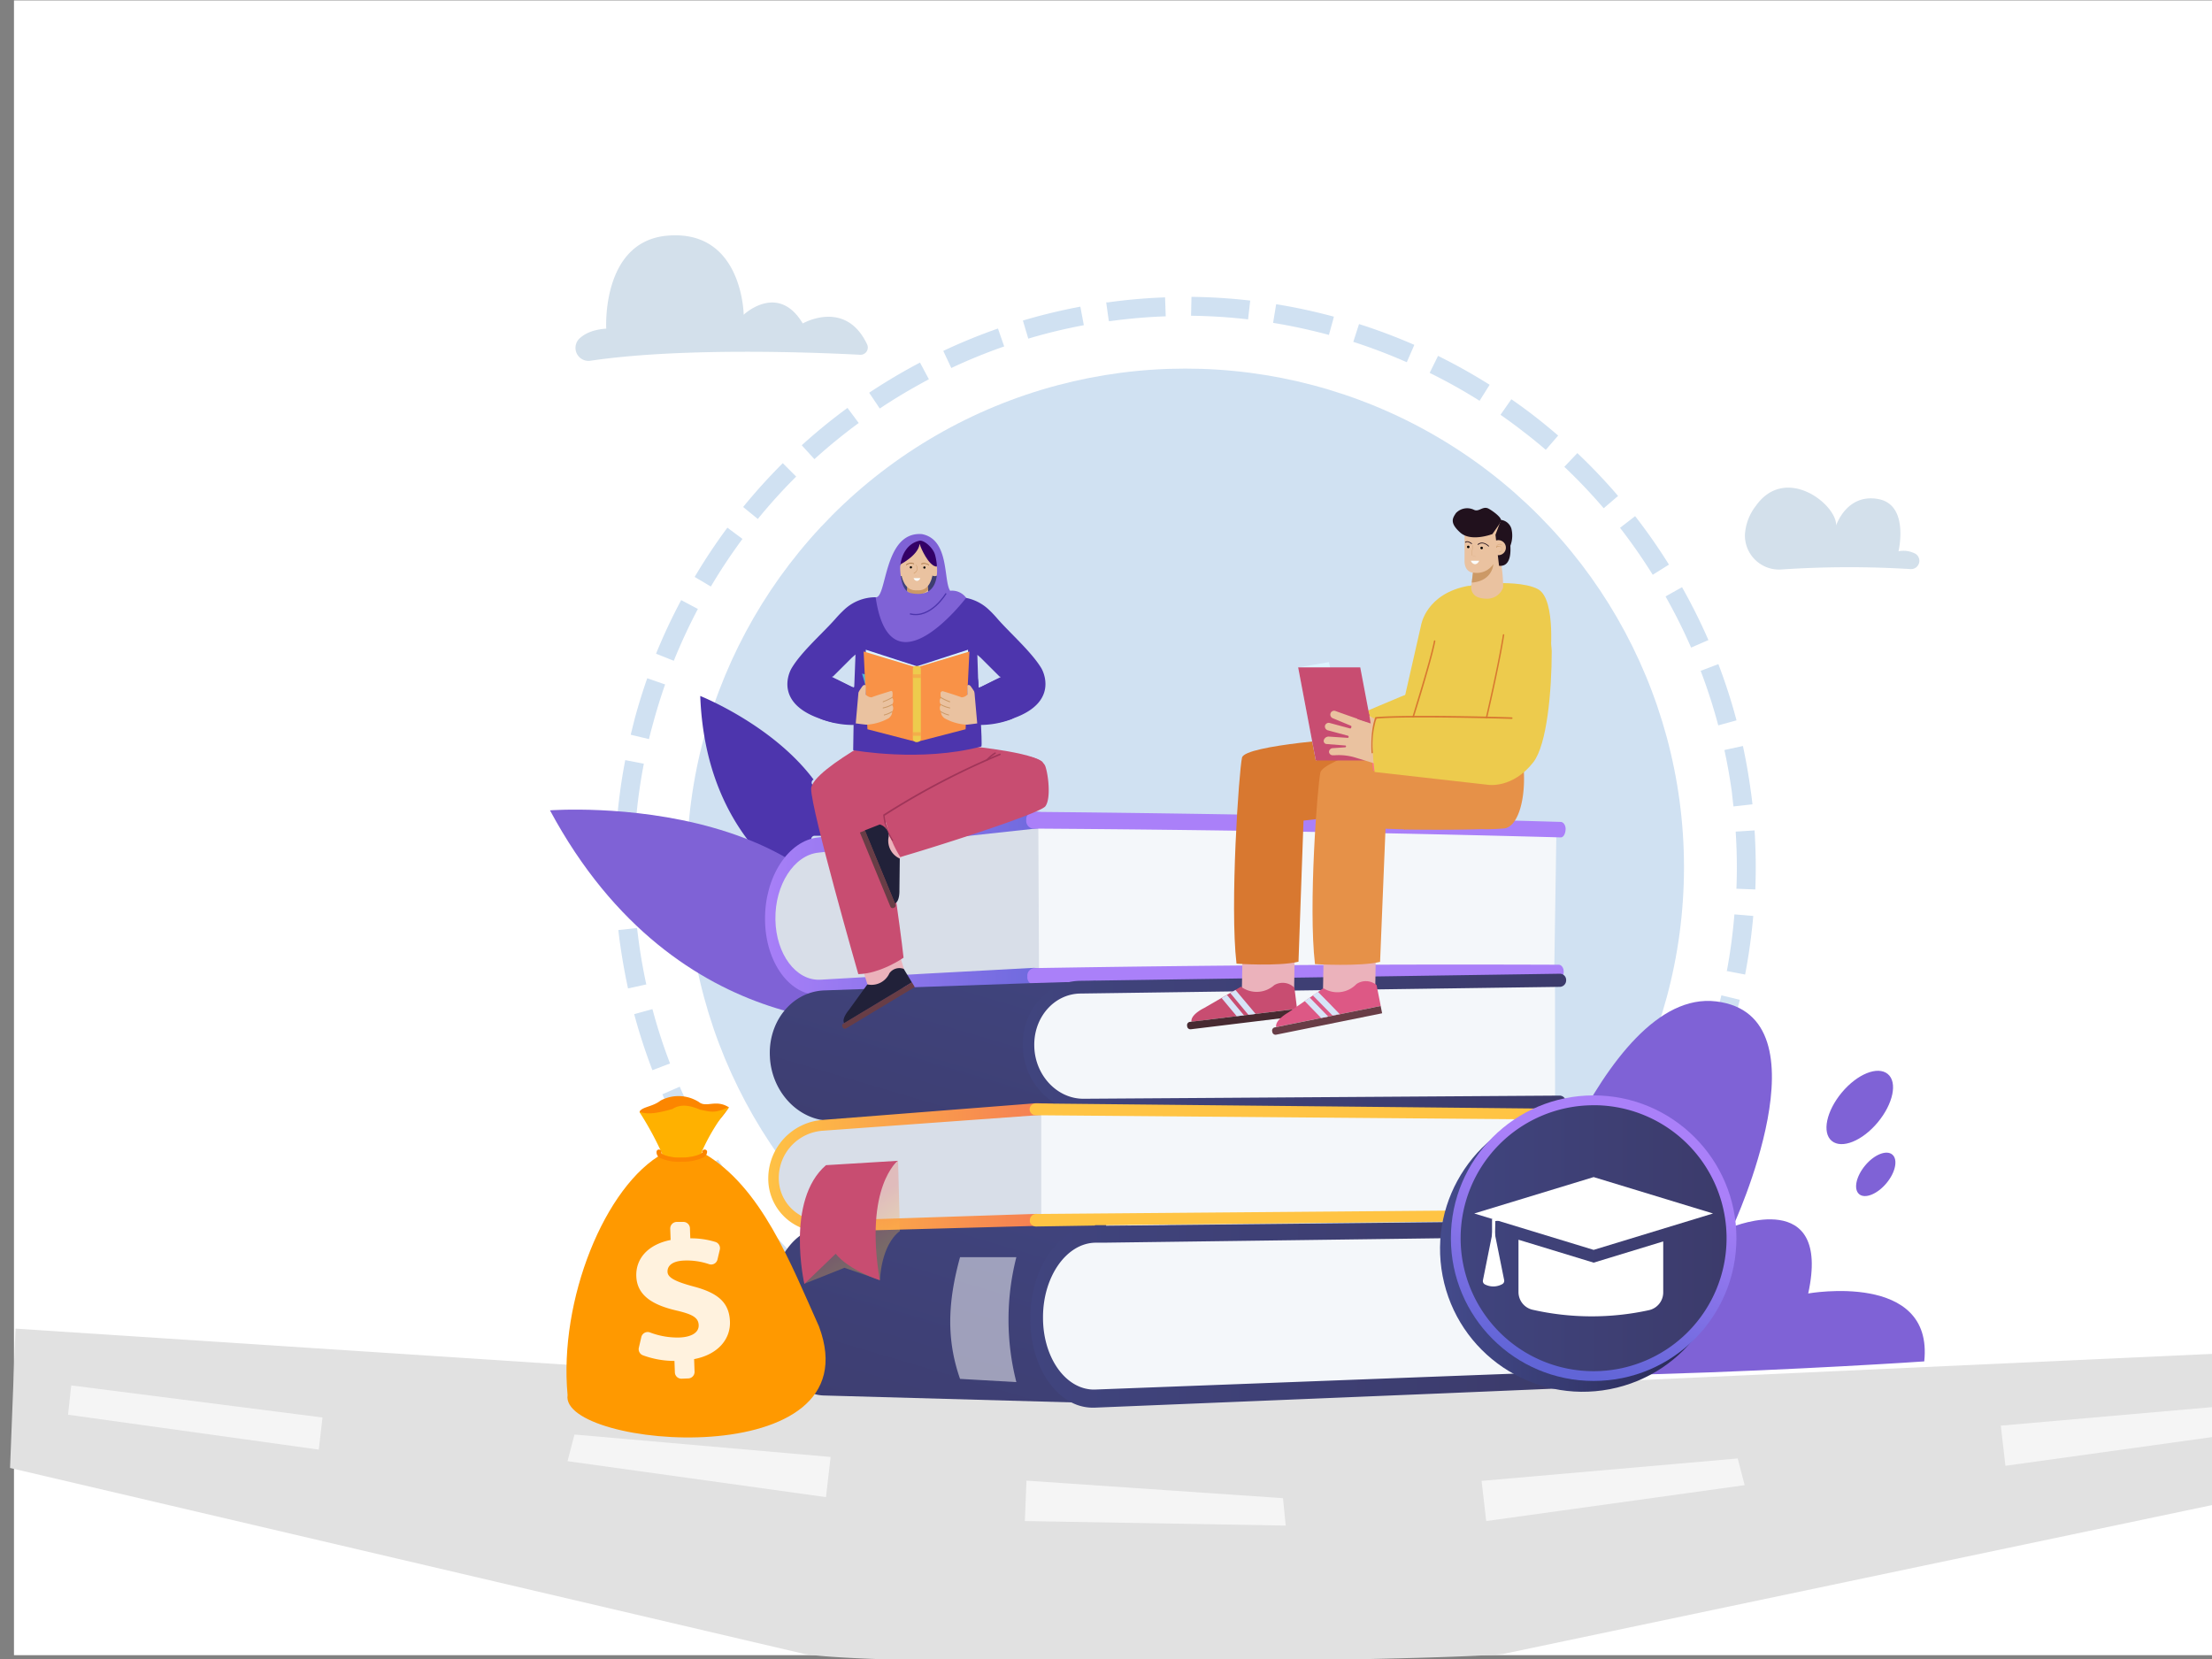 <svg xmlns="http://www.w3.org/2000/svg" xmlns:xlink="http://www.w3.org/1999/xlink" width="440" height="330" viewBox="0 0 440 330"><rect x="0" y="0" width="440" height="330" fill="#808080" stroke="none"/><defs><linearGradient id="linear-gradient" x1="1043.85" y1="179.34" x2="1113.74" y2="180.1" gradientTransform="translate(-893.79)" gradientUnits="userSpaceOnUse"><stop offset="0" stop-color="#aa80f9"/><stop offset="1" stop-color="#6165d7"/></linearGradient><linearGradient id="linear-gradient-2" x1="411.52" y1="95.39" x2="223.26" y2="77.89" xlink:href="#linear-gradient"/><linearGradient id="linear-gradient-3" x1="414.18" y1="125.32" x2="227.12" y2="107.94" xlink:href="#linear-gradient"/><linearGradient id="linear-gradient-4" x1="1086.74" y1="185.38" x2="1066.93" y2="252.12" gradientTransform="translate(-893.79)" gradientUnits="userSpaceOnUse"><stop offset="0" stop-color="#40447e"/><stop offset="1" stop-color="#3c3b6b"/></linearGradient><linearGradient id="linear-gradient-5" x1="1097.24" y1="207.37" x2="1205.31" y2="207.37" xlink:href="#linear-gradient-4"/><linearGradient id="linear-gradient-6" x1="1089.03" y1="232.17" x2="1065.45" y2="311.58" xlink:href="#linear-gradient-4"/><linearGradient id="linear-gradient-7" x1="-576.31" y1="261.36" x2="-469.82" y2="261.36" gradientTransform="translate(781.25)" xlink:href="#linear-gradient-4"/><linearGradient id="linear-gradient-8" x1="1044.52" y1="231.89" x2="1114.11" y2="232.65" gradientTransform="translate(-893.79)" gradientUnits="userSpaceOnUse"><stop offset="0" stop-color="#ffc444"/><stop offset="1" stop-color="#f36f56"/></linearGradient><linearGradient id="linear-gradient-9" x1="417.31" y1="152.92" x2="230.45" y2="135.56" xlink:href="#linear-gradient-8"/><linearGradient id="linear-gradient-10" x1="-1259.67" y1="173.86" x2="-1446.52" y2="156.49" gradientTransform="translate(781.25)" xlink:href="#linear-gradient-8"/><linearGradient id="linear-gradient-11" x1="1067.3" y1="249.36" x2="1062.42" y2="242.14" xlink:href="#linear-gradient-8"/><linearGradient id="linear-gradient-12" x1="-494.8" y1="248.44" x2="-437.99" y2="248.44" gradientTransform="translate(819.82 92.68) rotate(10.9)" gradientUnits="userSpaceOnUse"><stop offset="0" stop-color="#444b8c"/><stop offset="1" stop-color="#26264f"/></linearGradient><linearGradient id="linear-gradient-13" x1="-460" y1="231.71" x2="-471.67" y2="271.7" gradientTransform="translate(781.25)" xlink:href="#linear-gradient"/><linearGradient id="linear-gradient-14" x1="-490.7" y1="246.29" x2="-437.81" y2="246.29" gradientTransform="translate(781.25)" xlink:href="#linear-gradient-4"/><linearGradient id="linear-gradient-15" x1="-691.22" y1="114.06" x2="-680.67" y2="114.06" gradientTransform="translate(869.18)" xlink:href="#linear-gradient-4"/></defs><title>payame noor-01-01</title><g style="isolation:isolate"><g id="Layer_1" data-name="Layer 1"><rect x="2.78" y="0.08" width="440" height="329.16" fill="#fff"/><g opacity="0.5"><path d="M206.26,282a111.87,111.87,0,0,0,11.48,2.48l.61-3.71a110,110,0,0,1-11.11-2.4h0l-1,3.63Zm-5-1.48,1.14-3.58a108.5,108.5,0,0,1-10.63-4l-1.51,3.45A114.44,114.44,0,0,0,201.22,280.53Zm21.68,4.68a112.63,112.63,0,0,0,11.74.74l0-3.76a107.55,107.55,0,0,1-11.34-.72Zm-37.4-11,1.66-3.38a110.48,110.48,0,0,1-9.91-5.55l-2,3.18A110.73,110.73,0,0,0,185.5,274.2Zm54.35,11.68a111.6,111.6,0,0,0,11.36-1l.35,0-.53-3.73-.33.05a109.85,109.85,0,0,1-11,.95ZM170.9,265.57l2.15-3.09c-1.61-1.13-3.22-2.32-4.79-3.54-1.42-1.11-2.82-2.26-4.18-3.44l-2.46,2.85c1.4,1.21,2.86,2.41,4.33,3.56S169.23,264.4,170.9,265.57ZM256.7,284a117.43,117.43,0,0,0,11.43-2.77l-1.08-3.6A111.82,111.82,0,0,1,256,280.31Zm-98.94-29.15,2.59-2.74a106.69,106.69,0,0,1-7.83-8.23l-2.86,2.44A112.48,112.48,0,0,0,157.76,254.86Zm115.32,24.78A111.34,111.34,0,0,0,284,275.19l-1.6-3.4a108.94,108.94,0,0,1-10.52,4.3ZM146.36,242.3l3-2.31a112.44,112.44,0,0,1-6.51-9.32l-3.19,2A114.4,114.4,0,0,0,146.36,242.3Zm142.26,30.57c1.25-.66,2.5-1.35,3.72-2.05,2.17-1.25,4.32-2.58,6.39-4l-2.09-3.13c-2,1.33-4.08,2.62-6.17,3.83-1.19.68-2.4,1.35-3.6,2ZM137,228.19l3.28-1.85a112.15,112.15,0,0,1-5.07-10.18l-3.45,1.51A117,117,0,0,0,137,228.19Zm166,35.69a113.91,113.91,0,0,0,9.1-7.44l-2.53-2.78a110.71,110.71,0,0,1-8.8,7.19Zm-173.24-51,3.52-1.34a108.91,108.91,0,0,1-3.5-10.81l-3.63,1A112.18,112.18,0,0,0,129.76,212.84Zm186.12,40a112.49,112.49,0,0,0,7.88-8.72l-2.92-2.37a110.79,110.79,0,0,1-7.62,8.43Zm-191-56.26,3.68-.8c-.6-2.75-1.1-5.57-1.48-8.38-.13-.94-.25-1.89-.36-2.84L123,185c.11,1,.23,2,.37,2.93C123.79,190.83,124.3,193.74,124.92,196.59ZM327,240a113,113,0,0,0,6.5-9.79l-3.24-1.92a109.34,109.34,0,0,1-6.28,9.47ZM122.57,179.8l3.75-.24a110.43,110.43,0,0,1-.14-11.36l-3.76-.15A109.71,109.71,0,0,0,122.57,179.8ZM336,225.68A114.53,114.53,0,0,0,341,215l-3.49-1.41a107.15,107.15,0,0,1-4.79,10.31ZM122.75,162.85l3.75.32a107.7,107.7,0,0,1,1.57-11.26l-3.7-.71A112.49,112.49,0,0,0,122.75,162.85Zm220,47.29c.93-2.65,1.77-5.38,2.51-8.11.28-1.05.55-2.11.81-3.16l-3.66-.88c-.25,1-.51,2-.78,3.06-.72,2.64-1.53,5.29-2.43,7.85Zm-217.32-64,3.66.88c.24-1,.5-2,.78-3,.71-2.65,1.53-5.3,2.43-7.87l-3.55-1.24c-.93,2.65-1.78,5.39-2.52,8.13C126,144,125.72,145.07,125.47,146.11Zm218,47,3.7.71a115.27,115.27,0,0,0,1.62-11.65l-3.75-.32A110.43,110.43,0,0,1,343.51,193.07Zm-209.4-61.7a112.2,112.2,0,0,1,4.79-10.31l-3.32-1.76a112.08,112.08,0,0,0-5,10.66ZM345.4,176.78l3.76.15a115.16,115.16,0,0,0-.15-11.75l-3.76.24A107.68,107.68,0,0,1,345.4,176.78Zm-204-60.11a109.45,109.45,0,0,1,6.29-9.47l-3-2.24a113.24,113.24,0,0,0-6.51,9.8Zm203.45,43.74,3.74-.42c-.11-1-.23-2-.37-2.91-.4-2.91-.91-5.84-1.53-8.69l-3.68.8c.6,2.76,1.1,5.59,1.49,8.4C344.59,158.52,344.7,159.47,344.81,160.41ZM150.74,103.23a109,109,0,0,1,7.63-8.43l-2.66-2.67a114.69,114.69,0,0,0-7.89,8.72Zm191.05,41.06,3.63-1a112.18,112.18,0,0,0-3.61-11.19l-3.52,1.34A111.59,111.59,0,0,1,341.79,144.29ZM162,91.33a112.69,112.69,0,0,1,8.81-7.19l-2.23-3a112,112,0,0,0-9.1,7.43Zm174.38,37.49,3.45-1.5a114.55,114.55,0,0,0-5.25-10.52l-3.28,1.84A112.25,112.25,0,0,1,336.39,128.82ZM175,81.26c2-1.33,4.07-2.62,6.16-3.82,1.19-.68,2.4-1.35,3.61-2L183,72.12c-1.25.66-2.51,1.35-3.74,2.06-2.16,1.24-4.3,2.57-6.37,3.94Zm153.79,33.05,3.19-2a113.7,113.7,0,0,0-6.73-9.64l-3,2.32A112.28,112.28,0,0,1,328.74,114.31ZM189.23,73.2a108.87,108.87,0,0,1,10.52-4.29l-1.24-3.56a113.88,113.88,0,0,0-10.88,4.45ZM319,101.1l2.86-2.45a112.34,112.34,0,0,0-8.1-8.52l-2.59,2.73A106.82,106.82,0,0,1,319,101.1ZM204.54,67.36a106.46,106.46,0,0,1,11.05-2.67L214.9,61a113.24,113.24,0,0,0-11.43,2.76ZM307.48,89.48l2.46-2.84c-1.4-1.21-2.85-2.4-4.31-3.55-1.62-1.26-3.29-2.5-5-3.67l-2.16,3.09c1.63,1.13,3.24,2.32,4.81,3.55C304.72,87.16,306.13,88.32,307.48,89.48ZM220.56,63.87l.32,0a110,110,0,0,1,11-.95l-.13-3.77c-3.79.14-7.62.47-11.39,1l-.32,0Zm73.75,15.85,2-3.18a113.39,113.39,0,0,0-10.26-5.75l-1.67,3.38A109.29,109.29,0,0,1,294.31,79.72ZM236.92,62.81a107.72,107.72,0,0,1,11.34.72l.43-3.74A112.28,112.28,0,0,0,237,59.05Zm42.91,9.24,1.5-3.45a112.47,112.47,0,0,0-11-4.14L269.19,68A112.32,112.32,0,0,1,279.83,72.05Zm-26.59-7.83a112.62,112.62,0,0,1,11.1,2.4h0l1-3.63-.49,1.82.48-1.82a115.19,115.19,0,0,0-11.48-2.48Z" fill="#a1c3e5"/></g><g opacity="0.5"><circle cx="235.79" cy="172.5" r="99.18" fill="#a1c3e5"/></g><path d="M2,292l1.08-27.72,175.34,11.48a15.07,15.07,0,0,0,15.91-13L205.77,180h39.75l17.19,84.67a15.08,15.08,0,0,0,15.46,12.06l164.72-7.55v29.6L299,329c-14.24,1.42-122.22,2.7-139,0Z" fill="#e1e1e1"/><polygon points="233.23 256.3 223.61 256.3 225.9 215.01 230.06 215.02 233.23 256.3" fill="#f5f5f5"/><polygon points="295.63 302.56 294.71 294.57 345.66 290.11 347.04 295.42 295.63 302.56" fill="#f5f5f5"/><polygon points="203.86 302.56 204.18 294.52 255.21 298.01 255.75 303.46 203.86 302.56" fill="#f5f5f5"/><polygon points="398.91 291.57 397.99 283.58 442.89 279.65 442.89 285.46 398.91 291.57" fill="#f5f5f5"/><polygon points="164.3 297.8 165.22 289.81 114.27 285.35 112.89 290.65 164.3 297.8" fill="#f5f5f5"/><polygon points="63.41 288.35 64.15 281.96 14.17 275.58 13.53 281.41 63.41 288.35" fill="#f5f5f5"/><path d="M161.83,155.06a.68.68,0,0,0,.3,1.29h.62a26.55,26.55,0,0,1,4.23,9.9h-4.85a.68.68,0,1,0,0,1.35h5.07a25.54,25.54,0,0,1-1.66,12.58s-25-8.5-26.25-41.74C139.29,138.44,153.64,144.13,161.83,155.06Z" fill="#4d35ad"/><path d="M177.33,203.33s-42.41,5.36-67.93-42.14C109.4,161.19,173.13,156.3,177.33,203.33Z" fill="#7f62d6"/><path d="M271.15,270.33c-7.86-7.33,19.23-32.67,30.33-17.14,0,0,16.94-56.73,39.85-54s3.35,44.83,3.35,44.83,19.65-8,15,13.27c0,0,25-4.45,23.08,13.51C382.79,270.84,279,277.65,271.15,270.33Z" fill="#7f62d6"/><path d="M366.37,217.31c-3.07,3.68-4,8-2,9.64s6.06,0,9.13-3.68,4-8,2-9.64S369.44,213.63,366.37,217.31Z" fill="#7f62d6"/><path d="M371,231.84c-1.81,2.18-2.34,4.73-1.18,5.7s3.59,0,5.41-2.17,2.34-4.73,1.18-5.71S372.8,229.66,371,231.84Z" fill="#7f62d6"/><path d="M212.69,194.41q-25.09.89-50.16,2c-4.61.21-8.36-4.88-8.46-11.37,0-1.47,0-2.94-.07-4.41-.1-6.49,3.51-12.13,8.14-12.6q25.2-2.55,50.43-4.85Z" fill="#d8dee8"/><path d="M205.63,195.85q-21.23.94-42.45,2.07c-6,.26-10.89-6.39-11-14.82V183c-.13-8.43,4.56-15.81,10.6-16.43q21.33-2.64,42.71-5.09c.75-.07,9.45.68,9.45,1.61s-8.11,1.65-8.86,1.72q-21.65,2.3-43.26,4.79c-4.87.48-8.68,6.42-8.58,13.24v.1c.11,6.82,4.08,12.18,8.93,11.94q21.23-1.26,42.48-2.36c.74,0,9.39.87,9.4,1.79S206.38,195.82,205.63,195.85Z" fill="url(#linear-gradient)"/><path d="M309.16,193.37q-51.24-.12-102.48.8l-.15-31.11q51.54.42,103.07,1.88Q309.38,179.15,309.16,193.37Z" fill="#f4f7fa"/><path d="M310.43,166.57q-52.47-1.42-105-1.75a1.53,1.53,0,0,1-1.29-1.67,1.5,1.5,0,0,1,1.28-1.66q52.52.48,105,2c.59,0,1.06.71,1,1.55S311,166.59,310.43,166.57Z" fill="url(#linear-gradient-2)"/><path d="M310,194.89q-52.2-.06-104.36,1a1.48,1.48,0,0,1-1.28-1.64,1.52,1.52,0,0,1,1.27-1.68q52.19-.87,104.41-.67c.59,0,1.06.68,1,1.51S310.57,194.89,310,194.89Z" fill="url(#linear-gradient-3)"/><path d="M213.34,195.36h0l-1.58,0-6.9.21L164.12,197a10.62,10.62,0,0,0-3.44.66c-4.69,1.77-7.88,6.82-7.53,12.64v.07c.38,6.45,5,11.66,10.61,12.46a11.6,11.6,0,0,0,1.77.1l34.11-1.33,5.4-.21,2.08-.09,6-.26,1.25-.09h0l.43,0,.87,0,0-.24.1-1.1,0-.13.08-.89,1.92-21,.12-1.32.05-.64.06-.5Z" fill="url(#linear-gradient-4)"/><path d="M309.33,219.22l-89.87.57c-7.48,0-13.67-4.31-13.86-9.75l-.13-3.7c-.2-5.47,5.73-10,13.26-10.11l90.58-1.3Z" fill="#f4f7fa"/><path d="M310.3,220.5l-94.66.55c-6.47,0-11.93-5.67-12.18-12.76v-.08c-.25-7.12,4.83-13,11.36-13.11l95.48-1.41a1.24,1.24,0,0,1,1.23,1.29,1.29,1.29,0,0,1-1.23,1.32l-95.4,1.33c-5.26.07-9.36,4.82-9.16,10.56v.08c.2,5.72,4.61,10.33,9.83,10.29l94.74-.63a1.29,1.29,0,0,1,0,2.57Z" fill="url(#linear-gradient-5)"/><path d="M214.62,242.42l-1.49.05-5.43.19-2.9.1L180,243.6l-1,0-4.72.16-7.55.26-3,.1a7.42,7.42,0,0,0-2.76.59,8.77,8.77,0,0,0-1.71,1c-3.73,2.65-6.28,8.38-6.28,15v.1c0,9,4.77,16.5,10.77,16.77l49.52,1.38,3.15.09.17-1.75.08-.86,2.93-29.18.2-1.68.22-1.82h0l.08-1.16v-.31Z" fill="url(#linear-gradient-6)"/><path d="M309.4,244.31v30.28l-24.69,1L222,278a15.42,15.42,0,0,1-5.56-.79,13.35,13.35,0,0,1-9.32-12.57v-5.23c0-6.94,5.45-12.76,12.52-13.92a17.12,17.12,0,0,1,2.39-.21l55-.63Z" fill="#f4f7fa"/><path d="M311.43,274.51c0,.89-.48,1.63-1.06,1.66l-23.68,1L217.83,280a9.29,9.29,0,0,1-4.63-1c-4.85-2.45-8.26-8.94-8.26-16.68v-.11c0-10,5.77-18.25,12.88-18.39h.05l2,0,57.84-.61,32.68-.35h0c.59,0,1.06.73,1.06,1.62S311,246,310.37,246h-.85l-33,.44-57,.75-1.61,0c-5.75.07-10.44,6.72-10.44,14.82v.11c0,7.49,4,13.53,9.16,14.22a6.61,6.61,0,0,0,1.26.06l65.3-2.48,26.38-1,.84,0C311,272.92,311.43,273.62,311.43,274.51Z" fill="url(#linear-gradient-7)"/><path d="M213.13,242.85,163,244a8.07,8.07,0,0,1-8.28-8.15v-3.12a8.93,8.93,0,0,1,8.28-8.85l50.15-3.13Z" fill="#d8dee8"/><path d="M206.07,243.85,163.61,245a10.53,10.53,0,0,1-10.79-10.62v-.07a11.68,11.68,0,0,1,10.79-11.54l42.46-3.32c.75-.05,9.39.51,9.39,1.16s-8.07,1.15-8.81,1.2l-43,3.11a9.4,9.4,0,0,0-8.74,9.3v.07a8.49,8.49,0,0,0,8.74,8.56l42.46-1.39c.74,0,9.39.64,9.39,1.3S206.82,243.84,206.07,243.85Z" fill="url(#linear-gradient-8)"/><polygon points="309.4 221.55 309.4 241.72 278.13 242.01 219.91 242.55 215.17 242.59 213.12 242.61 207.69 242.66 207.12 242.66 207.12 220.6 212.65 220.61 212.65 220.61 215.45 220.66 215.71 220.67 240.2 220.91 309.4 221.55" fill="#f4f7fa"/><path d="M310.37,222.7l-104.3-.86a1.23,1.23,0,0,1-1.27-1.19,1.21,1.21,0,0,1,1.27-1.16l104.3,1.06a1.09,1.09,0,0,1,1.06,1.09A1.05,1.05,0,0,1,310.37,222.7Z" fill="url(#linear-gradient-9)"/><path d="M311.43,241.68a1.06,1.06,0,0,1-1.06,1.07h0l-32.69.35-57.85.6-2,0-.08.08-11.68.19h0a1.31,1.31,0,0,1-1.21-.89,1.64,1.64,0,0,1,0-.32v-.08a1.25,1.25,0,0,1,1.27-1.21h1.06l6-.05,65.64-.54,30.75-.26h.85A1,1,0,0,1,311.43,241.68Z" fill="url(#linear-gradient-10)"/><path d="M202.17,274.92l-11.2-.64c-2.7-7.72-2.5-15.16,0-24.21l11.2,0A50.19,50.19,0,0,0,202.17,274.92Z" fill="#fff" opacity="0.5" style="mix-blend-mode:soft-light"/><path d="M179,244.87l-.36-14-12.85,14.15s-6.95,3.74-5.75,10.32l7.94-3.16,7.06,2.44S175.18,247.75,179,244.87Z" opacity="0.3" fill="url(#linear-gradient-11)" style="mix-blend-mode:multiply"/><path d="M164.3,231.77l14.3-.87s-6.72,5.11-3.6,23.75c0,0-6.11-1.94-8.77-5.26l-6.23,6S156.19,238.79,164.3,231.77Z" fill="#c84d71"/><circle cx="314.85" cy="248.44" r="28.4" transform="translate(-41.3 64.02) rotate(-10.9)" fill="url(#linear-gradient-12)"/><circle cx="317" cy="246.29" r="28.4" fill="url(#linear-gradient-13)"/><path d="M343.44,246.29A26.45,26.45,0,1,1,317,219.85h.72A26.45,26.45,0,0,1,343.44,246.29Z" fill="url(#linear-gradient-14)"/><polygon points="317 234.14 293.25 241.38 317 248.62 340.75 241.38 317 234.14" fill="#fff"/><path d="M317,251.16l-14.95-4.56V257a3.61,3.61,0,0,0,2.86,3.54,53.29,53.29,0,0,0,23.14.06,3.62,3.62,0,0,0,2.79-3.53V246.94Z" fill="#fff"/><path d="M298.75,255.47a3.64,3.64,0,0,1-3.41,0,.75.75,0,0,1-.36-.81l2.11-10.51,2.1,10.43A.76.76,0,0,1,298.75,255.47Z" fill="#fff"/><polygon points="317 240.31 296.79 242.46 296.79 245.96 297.38 245.96 297.44 242.89 317 240.31" fill="#fff"/><g opacity="0.2"><path d="M380.05,113.2a200.6,200.6,0,0,0-25.59.07,6.79,6.79,0,0,1-7.37-6.88,10.3,10.3,0,0,1,2.15-5.73c5.88-8.35,16.11-.38,16,3.86,0,0,2.06-6.38,8.34-5.26s4.06,10.4,4.06,10.4a5,5,0,0,1,3.43.53A1.65,1.65,0,0,1,380.05,113.2Z" fill="#256399"/></g><g opacity="0.2"><path d="M171.09,70.57c-7.92-.42-35.08-1.57-53.66,1.19a2.59,2.59,0,0,1-2.28-4.31c1-1,2.64-1.88,5.44-2.08,0,0-1-17.34,12.13-18.49,15-1.32,15.21,15.72,15.21,15.72s6.83-6.48,11.75,1.74c0,0,8.51-4.92,12.8,4.16A1.45,1.45,0,0,1,171.09,70.57Z" fill="#256399"/></g><path d="M127.29,221c.63-.85,2.53-.89,4-2a2.12,2.12,0,0,1,.36-.21,7.58,7.58,0,0,1,7.36.41h0c1.48,1.21,3.3-.56,5.88,1,0,0,.1.08.07.13a19.49,19.49,0,0,1-7.56,6.77.19.19,0,0,1-.18,0l-9.92-5.83A.2.2,0,0,1,127.29,221Z" fill="#fc8600"/><path d="M132,229.38c-11.69,6.41-20.87,29.26-19.1,48.11-1.67,10.63,61.14,16,50-13.66-5.62-12.48-11.42-27.8-23-34.47Z" fill="#f90"/><path d="M131.55,229.15a63,63,0,0,0-4.32-7.9s0-.07,0-.06c1.79.55,3.64.22,6.54-.6h0c1.65-1.06,3.52-.7,5.48.14h0c2.11.42,2.83.78,5.64-.47,0,0,.08,0,.06.06a39.66,39.66,0,0,0-5.28,8.61s0,0,0,0C140,230.48,131.73,230.8,131.55,229.15Z" fill="#ffb100"/><g opacity="0.87"><path d="M134.24,272.94l-.08-2.23a18.19,18.19,0,0,1-6.32-1.14,1.3,1.3,0,0,1-.76-1.51l.49-2.1a1.3,1.3,0,0,1,1.74-.91,15.32,15.32,0,0,0,5.83,1c2.25-.08,3.89-.9,3.84-2.46s-1.37-2.2-4.52-2.93c-4.49-1.06-7.75-2.89-7.89-6.81-.12-3.53,2.37-6.32,6.83-7.2l-.08-2.24a1.31,1.31,0,0,1,1.26-1.35l1.31,0a1.3,1.3,0,0,1,1.35,1.26l.07,2a16.7,16.7,0,0,1,5,.72,1.3,1.3,0,0,1,.87,1.54l-.46,1.94a1.29,1.29,0,0,1-1.68.94,13.72,13.72,0,0,0-4.91-.72c-2.66.1-3.38,1.23-3.35,2.21,0,1.22,1.67,2,5.17,2.95,5,1.31,7.12,3.29,7.25,7,.12,3.39-2.29,6.52-7.13,7.45l.09,2.5a1.3,1.3,0,0,1-1.26,1.34l-1.31.05A1.3,1.3,0,0,1,134.24,272.94Z" fill="#fff"/></g><path d="M135.32,231.09a9,9,0,0,1-3.92-.71,1.27,1.27,0,0,1-.79-1.36.47.47,0,0,1,.54-.35.43.43,0,0,1,.4.48c0,.09-.06.29.36.53a8.6,8.6,0,0,0,3.74.57,9,9,0,0,0,3.73-.71q.36-.21.33-.39a.43.43,0,0,1,.39-.48.48.48,0,0,1,.55.34c0,.27,0,.79-.75,1.23a9.72,9.72,0,0,1-4.22.84Z" fill="#fc8600"/><path d="M188.1,117.16l-1.29-6.28a18.52,18.52,0,0,0-1.53-2.8c-.23,0-2.17,0-2.33,0s-3.19,2-3.19,2l-1.8,5.67s.56,4.24.7,4.24l4.15.16c.09,0,5.7-2.62,5.7-2.62Z" fill="url(#linear-gradient-15)"/><polygon points="184.91 119.86 180.31 119.78 180.56 116.03 184.44 116.03 184.91 119.86" fill="#eac2a0"/><path d="M180.46,117.58a3.3,3.3,0,0,0,1.62.74h.62a3.56,3.56,0,0,0,1.91-.94l-.17-1.35h-3.88Z" fill="#c96"/><path d="M185.43,109.53a2,2,0,0,0-.67-.79,7.29,7.29,0,0,0-2.3-.63h-.13a7.38,7.38,0,0,0-2.3.63,2,2,0,0,0-.67.79,31.68,31.68,0,0,0-.22,3.25,5.58,5.58,0,0,0,.92,3.22,3,3,0,0,0,2.12,1.42h.43a3,3,0,0,0,2.12-1.42,5.58,5.58,0,0,0,.92-3.22A31.68,31.68,0,0,0,185.43,109.53Z" fill="#eac2a0"/><path d="M184.86,113.53a1.07,1.07,0,1,0,1.07-1.07A1.07,1.07,0,0,0,184.86,113.53Z" fill="#eac2a0"/><path d="M186,114.19a.45.45,0,0,0,.42-.34.42.42,0,0,0-.17-.49.49.49,0,0,0-.55,0,.41.41,0,0,1,.21-.25.7.7,0,0,1,.47,0s0,0,0,0,0,0,0,0a.69.69,0,0,0-.53,0,.6.6,0,0,0-.27.39l0,.12.09-.08a.44.44,0,0,1,.55-.08.37.37,0,0,1,.15.42.39.39,0,0,1-.37.29,0,0,0,0,0,0,0s0,0,0,0Z" fill="#eac2a0"/><path d="M180.21,113.53a1.07,1.07,0,1,1-1.07-1.07A1.07,1.07,0,0,1,180.21,113.53Z" fill="#eac2a0"/><path d="M179.06,114.19a.45.45,0,0,1-.42-.34.41.41,0,0,1,.17-.49.49.49,0,0,1,.55,0,.48.48,0,0,0-.21-.25.7.7,0,0,0-.47,0s0,0,0,0,0,0,0,0a.66.66,0,0,1,.52,0,.61.61,0,0,1,.28.39l0,.12-.09-.08a.45.45,0,0,0-.56-.08.37.37,0,0,0-.14.42.39.39,0,0,0,.36.29s0,0,0,0a0,0,0,0,1,0,0Z" fill="#eac2a0"/><path d="M182.26,114.56s0,0,0,0,0,0,0,0c-.25-.06-.41-.37-.46-.47a1.16,1.16,0,0,0,.65-.74,1.3,1.3,0,0,0-.2-1,.07.07,0,0,0-.06,0,0,0,0,0,0,0,.06,1.17,1.17,0,0,1,.19.88,1.1,1.1,0,0,1-.64.71h0v0s.19.47.53.54Z" fill="#c96"/><path d="M181.41,112.85a.22.22,0,1,1-.22-.22A.22.22,0,0,1,181.41,112.85Z"/><circle cx="183.88" cy="112.89" r="0.22"/><path d="M178.67,112.5s4-1.91,4.27-4.34l.17.56s1.51,3.83,3.2,4c0,0,1.58-4.8-2.66-5.86S178.34,109.19,178.67,112.5Z" fill="#306"/><path d="M181.73,115l1.33,0a.8.8,0,0,1-.65.55A.78.78,0,0,1,181.73,115Z" fill="#fbfdfc"/><path d="M184.78,112.42l-.06,0a1.52,1.52,0,0,0-1.34-.21.08.08,0,0,1-.11,0,.08.08,0,0,1,0-.11,1.68,1.68,0,0,1,1.51.24.08.08,0,0,1,0,.12A.07.07,0,0,1,184.78,112.42Z" fill="#963"/><path d="M180.33,112.4a.09.09,0,0,1-.07,0,.08.08,0,0,1,0-.12,1.62,1.62,0,0,1,1.51-.2.09.09,0,0,1,.06.11.1.1,0,0,1-.12,0,1.54,1.54,0,0,0-1.35.17S180.35,112.4,180.33,112.4Z" fill="#963"/><path d="M179.38,114.57s.4,2.89,2.8,2.85Z" fill="#eac2a0"/><path d="M185.46,114.49s-.39,3-2.79,2.93l1.76-4.08Z" fill="#eac2a0"/><path d="M180,128.66l6,3,7.24,4.47,1.84,2.18,3.52,5.41c12.17-2.71,9.25-9.6,8.53-10.82-2-3.31-6.42-7.14-8.87-10a22.16,22.16,0,0,0-1.71-1.76,9.11,9.11,0,0,0-6.16-2.38h-5.62Zm14.37,1.56.73.64,3.72,3.71.26.09-4,2s-.4.16-.44.08S194.41,130.22,194.41,130.22Z" fill="#4d35ad"/><path d="M178.49,121.92l-1-1.56-3.31-1.56a9.1,9.1,0,0,0-6.15,2.38,24.11,24.11,0,0,0-1.72,1.76c-2.44,2.82-6.89,6.65-8.86,10-.72,1.22-3.64,8.11,8.53,10.82l3.51-5.41,1.85-2.18,7.23-4.47,6-3Zm-8.58,14.79c0,.08-.45-.08-.45-.08l-4-2,.26-.09,3.72-3.71.73-.64S169.93,136.67,169.91,136.71Z" fill="#4d35ad"/><polygon points="172.93 197.06 180.43 194.71 177.68 185.92 169.88 187.23 172.93 197.06" fill="#ebb2bb"/><path d="M167.92,203.53l13.47-8.11-1.62-2.69a2.44,2.44,0,0,0-2.85.86,3.9,3.9,0,0,1-4.39,2.22l-3.7,5.12S167.37,202.62,167.92,203.53Z" fill="#212139"/><path d="M166.91,199.57h15.94a0,0,0,0,1,0,0v1.1a0,0,0,0,1,0,0H166.91a.47.47,0,0,1-.47-.47V200A.47.47,0,0,1,166.91,199.57Z" transform="translate(-78.22 118.82) rotate(-31.07)" fill="#683d46"/><rect x="173.32" y="162.92" width="7.88" height="8.34" transform="translate(248.94 -65.72) rotate(63.8)" fill="#ebb2bb"/><path d="M184.59,159.6c-.17,0-6.54,2.82-6.54,2.82l-2,1.32s3.1,21.12,3.68,26.76c0,0-4.49,3.16-9,3.27,0,0-9.38-32.68-9.38-36.84s20-14,20-14l9.07,5.24s13.64,1.12,16.78,3.25S182.74,166,182.74,166Z" fill="#c84d71"/><path d="M176,162.2S193,152.45,198.27,151s9.09-.22,9.67,1.44,1.15,6.39,0,7.94-24.26,8.82-28.86,10.09A21.49,21.49,0,0,1,176,162.2Z" fill="#c84d71"/><path d="M177.53,167.24a.11.11,0,0,0,.08,0,.14.14,0,0,0,0-.21,10.89,10.89,0,0,1-1.64-4.77,152.06,152.06,0,0,1,23-12.06.17.17,0,0,0,.08-.21.16.16,0,0,0-.21-.08A151.46,151.46,0,0,0,175.76,162l-.07.05v.08a11,11,0,0,0,1.7,5A.15.15,0,0,0,177.53,167.24Z" fill="#a03559"/><path d="M196.33,151.3a.14.14,0,0,0,.12-.06,6.92,6.92,0,0,1,1.6-1.32.15.15,0,0,0-.15-.25,7,7,0,0,0-1.68,1.4.14.14,0,0,0,0,.2Z" fill="#a03559"/><path d="M169.91,136.71l-.2,12.51s13.49,2.46,25.49-.73c.3-.08-.56-12.32-.56-12.32s0-2.37-1.25-3.1S182,119.6,181.75,119.6,169.91,136.71,169.91,136.71Z" fill="#4d35ad"/><path d="M176.7,135.1l-5.23-1.1s1.6,5.28,1.46,5.31c-.88.17-4.26,4,.95,3.79l3.1-.58Z" fill="#4cb7d8"/><path d="M185.78,134.76l1.53,7.31a29.7,29.7,0,0,0,3.14-2.83,32.23,32.23,0,0,0-1.1-3.75C189.24,135.42,185.78,134.76,185.78,134.76Z" fill="#4cb7d8"/><polygon points="172.22 130.27 172.22 129.24 182.2 132.47 178.02 136.57 172.22 130.27" fill="#dcf4ff"/><polygon points="192.56 130.27 192.56 129.24 182.58 132.47 186.76 136.57 192.56 130.27" fill="#dcf4ff"/><path d="M171.79,129.59c0,.38.76,15.47.76,15.47l9.76,2.53V132.76Z" fill="#f99247"/><path d="M192.83,129.59c0,.38-.76,15.47-.76,15.47l-9.76,2.53V132.76Z" fill="#f99247"/><path d="M182.17,132.47h.4a.6.6,0,0,1,.6.6v13.84a.68.68,0,0,1-.68.68h-.23a.68.68,0,0,1-.68-.68V133.07a.6.6,0,0,1,.6-.6Z" fill="#edcb4d"/><g opacity="0.5" style="mix-blend-mode:multiply"><rect x="181.57" y="134.13" width="1.6" height="0.73" fill="#f99247"/></g><g opacity="0.5" style="mix-blend-mode:multiply"><rect x="181.57" y="145.64" width="1.6" height="0.73" fill="#f99247"/></g><path d="M177.41,140.18a1.13,1.13,0,0,0,.05-1.42,2.55,2.55,0,0,0,.06-1.1.26.26,0,0,0-.33-.2c-.67.21-2.63.8-3.84,1.25a1.67,1.67,0,0,1-1.13-.53l0,0c0-.72,0-1.63,0-1.73s-.28-.45-.71.1a23.08,23.08,0,0,0-1.26,2h-2.53l-1.39,4.81s5.24.74,6,.79a10.17,10.17,0,0,0,4.45-1.29c.83-.69.65-1.31.65-1.31A1.06,1.06,0,0,0,177.41,140.18Z" fill="#eac2a0"/><path d="M175.69,139.69a.12.12,0,0,1-.1-.07.1.1,0,0,1,.07-.12,11.4,11.4,0,0,0,1.75-.83.09.09,0,0,1,.13,0,.1.1,0,0,1,0,.13,12.27,12.27,0,0,1-1.79.84Z" fill="#c96"/><path d="M175.69,140.92a.11.11,0,0,1-.1-.08.11.11,0,0,1,.08-.12,5.85,5.85,0,0,0,1.69-.62.11.11,0,0,1,.14,0,.1.1,0,0,1,0,.13,6.07,6.07,0,0,1-1.76.66Z" fill="#c96"/><path d="M175.9,142.32a.09.09,0,0,1-.09-.08.09.09,0,0,1,.07-.11,5.5,5.5,0,0,0,1.48-.62.1.1,0,0,1,.14,0,.11.11,0,0,1,0,.13,5.41,5.41,0,0,1-1.55.65Z" fill="#c96"/><path d="M170.8,137.3l-.61,6.9a17.88,17.88,0,0,1-6.4-1c-4.21-1.28-.72-8.18-.46-8.29a25.93,25.93,0,0,1,3.06.25Z" fill="#4d35ad"/><path d="M187.18,140.18a1.13,1.13,0,0,1,0-1.42,2.84,2.84,0,0,1-.09-.89.41.41,0,0,1,.52-.36c.79.24,2.56.79,3.68,1.2a1.71,1.71,0,0,0,1.13-.53l0,0c0-.72,0-1.63,0-1.73s.27-.45.7.1a21.5,21.5,0,0,1,1.27,2h2.52l1.39,4.81s-5.23.74-6,.79a10.13,10.13,0,0,1-4.44-1.29c-.84-.69-.66-1.31-.66-1.31A1.06,1.06,0,0,1,187.18,140.18Z" fill="#eac2a0"/><path d="M188.91,139.69a.1.1,0,0,0,.09-.07.09.09,0,0,0-.06-.12,11.4,11.4,0,0,1-1.75-.83.1.1,0,1,0-.1.17,11.75,11.75,0,0,0,1.79.84Z" fill="#c96"/><path d="M188.91,140.92a.11.11,0,0,0,.1-.08.11.11,0,0,0-.08-.12,6.13,6.13,0,0,1-1.7-.62.1.1,0,0,0-.13,0,.09.09,0,0,0,0,.13,6.08,6.08,0,0,0,1.75.66Z" fill="#c96"/><path d="M188.7,142.32a.09.09,0,0,0,.09-.08.09.09,0,0,0-.07-.11,5.17,5.17,0,0,1-1.48-.62.1.1,0,0,0-.14,0,.1.1,0,0,0,0,.13,5.41,5.41,0,0,0,1.55.65Z" fill="#c96"/><path d="M193.8,137.3l.61,6.9a17.82,17.82,0,0,0,6.39-1c4.22-1.28.72-8.18.47-8.29a25.93,25.93,0,0,0-3.06.25Z" fill="#4d35ad"/><path d="M178,179.72l-6-14.54L175,164a2.45,2.45,0,0,1,1.78,2.39,3.88,3.88,0,0,0,2.2,4.39l-.07,6.33S179,179.31,178,179.72Z" fill="#212139"/><path d="M166.93,172.42h15.94a0,0,0,0,1,0,0v1.1a0,0,0,0,1,0,0H166.93a.47.47,0,0,1-.47-.47v-.16a.47.47,0,0,1,.47-.47Z" transform="translate(81.2 400.33) rotate(-112.37)" fill="#683d46"/><path d="M189,117.51c-1.37-2-.08-10.23-5.63-11.27-7.69-.57-6.91,12.85-9.19,12.56,2.9,20,18,.11,18,.11A3.48,3.48,0,0,0,189,117.51Zm-7.34.55c-1-.11-2.43-.55-2.61-5,.07-2.36,1.27-5,3.94-5.52,1,0,2.48,1.4,2.92,2.57S187.9,119,181.62,118.06Z" fill="#7f62d6"/><path d="M181,122.1c4.16,1.08,7.19-4.07,7.19-4.07" fill="none" stroke="#4d35ad" stroke-miterlimit="10" stroke-width="0.25"/><polygon points="246.98 199.63 257.38 199.77 257.52 190.06 247.17 188.77 246.98 199.63" fill="#ebb2bb"/><path d="M237,203.24,258,200.67l-.52-4.2a3.29,3.29,0,0,0-4-.52,5.25,5.25,0,0,1-6.63.32l-7.39,4.27S236.79,201.81,237,203.24Z" fill="#c84d71"/><path d="M236.71,202h21.5a0,0,0,0,1,0,0v1.48a0,0,0,0,1,0,0h-21.5a.65.65,0,0,1-.65-.65v-.18A.65.65,0,0,1,236.71,202Z" transform="translate(-22.69 31.35) rotate(-6.94)" fill="#472a31"/><path d="M244.72,197.53l3.6,4.33,1.44-.18-4-4.76Z" fill="#d7e4f7"/><path d="M246,202.14l1.44-.18-3.38-4.05-1.07.61Z" fill="#d7e4f7"/><path d="M279.31,165s8.95.15,15.22-.07a40.39,40.39,0,0,0,4.86-.16c4.37-1,5.44-14.6.49-22.94s-22.3,17.28-22.3,17.28Z" fill="#e69148"/><polygon points="263.12 199.63 273.51 199.77 273.66 190.06 263.31 188.77 263.12 199.63" fill="#ebb2bb"/><path d="M253.85,204.3l20.8-4.2-.83-4.15a3.31,3.31,0,0,0-4-.21,5.23,5.23,0,0,1-6.58.83l-7,4.84S253.57,202.89,253.85,204.3Z" fill="#dd5885"/><path d="M253.52,202.27H275a0,0,0,0,1,0,0v1.48a0,0,0,0,1,0,0h-21.5a.65.65,0,0,1-.65-.65v-.18a.65.65,0,0,1,.65-.65Z" transform="translate(-34.97 56.29) rotate(-11.42)" fill="#683d46"/><path d="M261.14,198l3.92,4,1.42-.28c-1-1.08-3.23-3.33-4.33-4.44Z" fill="#d7e4f7"/><path d="M262.79,202.49l1.42-.28-3.69-3.78-1,.69C260.49,200.14,261.86,201.54,262.79,202.49Z" fill="#d7e4f7"/><path d="M269.67,146.74s-22,1.41-22.61,3.95-2.46,29.52-1.1,41c0,0,8.34.58,12.33-.39l1-28.07,6.59-.76,15.08-18.13Z" fill="#d87830"/><path d="M280.23,146.33s-17,4.78-17.58,7.32-2.44,26.62-1.08,38.13c0,0,9,.52,12.95-.45l1.08-26.48,3.87.13,9.37-16.5Z" fill="#e69148"/><path d="M280.67,137.78c-.3,0-12.48,5.23-12.48,5.23l2.46,4.7,6.83-1.5Z" fill="#edcb4d"/><path d="M298.32,116s5.17-.18,7.65,1.22c3.68,2.09,2.37,14.06,2.37,14.06s-3.13-1.71-3.32-2.28S298.32,116,298.32,116Z" fill="#edcb4d"/><path d="M299.57,141.94h0l-3.81.87a.15.15,0,0,1-.17-.1.14.14,0,0,1,.11-.17l3.81-.88a.16.16,0,0,1,.17.11A.14.14,0,0,1,299.57,141.94Z" fill="#21111d"/><path d="M273.55,142.82s-1.49,3.51-.4,10.56l5.45-2.92L277,145.2Z" fill="#fd7583"/><polygon points="261.73 151.27 267.96 148.84 264.35 131.71 258.22 132.75 261.73 151.27" fill="#dcf4ff"/><polygon points="261.73 151.27 274.09 151.27 270.57 132.75 258.22 132.75 261.73 151.27" fill="#c84d71"/><path d="M264.36,149.6a.77.77,0,0,1,.73-.78l2.48-.17a.19.19,0,0,0,.17-.14h0a.17.17,0,0,0-.17-.22L263.9,148a.61.61,0,0,1-.57-.79h0a1,1,0,0,1,1-.69l3.74.25a.18.18,0,0,0,.19-.14l0-.06a.18.18,0,0,0-.13-.22l-4-1.08a.79.79,0,0,1-.57-.91.76.76,0,0,1,.93-.55l4.05,1.09a.19.19,0,0,0,.22-.13l.06-.19a.2.2,0,0,0-.11-.22l-3.59-1.49a.78.78,0,0,1-.45-1,.75.75,0,0,1,1-.43s5.53,2,6.43,2.19l-1.66-.77c-1.22,1.14.16-.42,1.16-.62s4.06,2.5,4.06,2.5c.14.23,0,.76-.21,1.15a63.1,63.1,0,0,1-1.32,6.19l-4.54-1.39a11.31,11.31,0,0,0-4.05-.46l-.34,0A.75.75,0,0,1,264.36,149.6Z" fill="#eac2a0"/><polygon points="272.34 142.07 272.65 143.91 270.01 143.03 270.04 141.87 272.34 142.07" fill="#c84d71"/><path d="M303.6,117.08c-2.94-.41-10.7-.69-10.7-.69s-1,.27-.7.12c-8.58,1.51-9.53,7.87-9.53,7.87l-4.18,18.37-4.66.25c-1.51,2.86-.4,10.56-.4,10.56L296,156.11s4.88.8,9-4.49c2.73-3.5,3.66-14.24,3.66-22.09C308.65,129.53,308.18,117.71,303.6,117.08Z" fill="#edcb4d"/><path d="M295.74,142.89a.11.11,0,0,1-.08,0,.13.13,0,0,1-.1-.17c0-.1,2.38-10.12,3.38-16.43a.14.14,0,1,1,.28,0c-1,6.32-3.36,16.36-3.39,16.46A.15.15,0,0,1,295.74,142.89Z" fill="#d87830"/><path d="M281.15,142.72h-.09a.12.12,0,0,1-.09-.17c0-.12,3.53-11.22,4.26-15.05a.15.15,0,0,1,.17-.12.16.16,0,0,1,.11.17c-.73,3.85-4.24,15-4.27,15.08A.16.16,0,0,1,281.15,142.72Z" fill="#d87830"/><path d="M300.85,143h-.06c-.2,0-20.36-.61-27-.06a17.55,17.55,0,0,0-.7,6.76.15.15,0,0,1-.14.15.14.14,0,0,1-.14-.14c-.24-4.64.71-6.87.75-7l0-.07h.09c6.51-.56,26.87,0,27.07.06a.14.14,0,0,1,.05.27Z" fill="#d87830"/><path d="M291.32,105.74v5.93s-.08,2,1.67,2.25l-.33,2.67a2.09,2.09,0,0,0,1.43,2.25,5.35,5.35,0,0,0,1.65.25,3.35,3.35,0,0,0,3.26-2.25,28.54,28.54,0,0,0-.34-4.34l.07-1.76-.23-6.84Z" fill="#eac2a0"/><path d="M296.16,108.7l0,0a.08.08,0,0,0,0-.12s-1.16-1.18-2.21-.34a.08.08,0,0,0,0,.12.08.08,0,0,0,.11,0c.93-.75,1.94.28,2,.33A.08.08,0,0,0,296.16,108.7Z" fill="#21111d"/><path d="M292.72,108.2a.09.09,0,0,0,.06,0,.07.07,0,0,0,0-.11s-.83-.71-1.33-.28a.07.07,0,0,0,0,.11.08.08,0,0,0,.12,0c.39-.33,1.1.28,1.11.28A.07.07,0,0,0,292.72,108.2Z" fill="#21111d"/><path d="M294.47,109a.25.25,0,1,0,.25-.25A.25.25,0,0,0,294.47,109Z"/><path d="M291.81,108.79a.25.25,0,1,0,.25-.25A.25.25,0,0,0,291.81,108.79Z"/><path d="M298.26,104.23l-1.39,2s-4.24,1.65-6.41-.3-1.5-2.88-.86-3.86a3.08,3.08,0,0,1,3.64-.64c1,.44,1.75-.89,2.92-.22s2.54,1.83,2.39,2.28S298.26,104.23,298.26,104.23Z" fill="#21111d"/><path d="M298.18,103.4a2.48,2.48,0,0,1,2.46,1.76,5.68,5.68,0,0,1-.2,3.38c0,.55.36,4.28-2.26,4l-.71-6.16.91-2.45Z" fill="#21111d"/><circle cx="298.04" cy="108.95" r="1.5" transform="translate(-13.6 49.15) rotate(-9.22)" fill="#eac2a0"/><path d="M298.15,109.87a.62.62,0,0,0,.59-.47.58.58,0,0,0-.24-.68.69.69,0,0,0-.79,0,.68.68,0,0,1,.31-.37.91.91,0,0,1,.66,0,0,0,0,0,0,.06,0,.06.06,0,0,0,0-.06,1,1,0,0,0-.73,0,.85.85,0,0,0-.39.55l0,.15.1-.11a.66.66,0,0,1,.8-.1.52.52,0,0,1,.2.59.54.54,0,0,1-.51.41h0a0,0,0,0,0,0,.08Z" fill="#c96"/><path d="M297.05,112.22s-.12,3.35-4.3,3.67l.24-2A4,4,0,0,0,297.05,112.22Z" fill="#c96"/><path d="M293.58,110.73s0,0,0,0,0,0,0,0l-.84-.28.27-2a0,0,0,0,0,0,0s0,0-.05,0l-.27,2,.9.3Z" fill="#c96"/><path d="M294.23,111.54l-1.65,0a1,1,0,0,0,.81.69C294,112.2,294.23,111.54,294.23,111.54Z" fill="#fbfdfc"/></g></g></svg>
